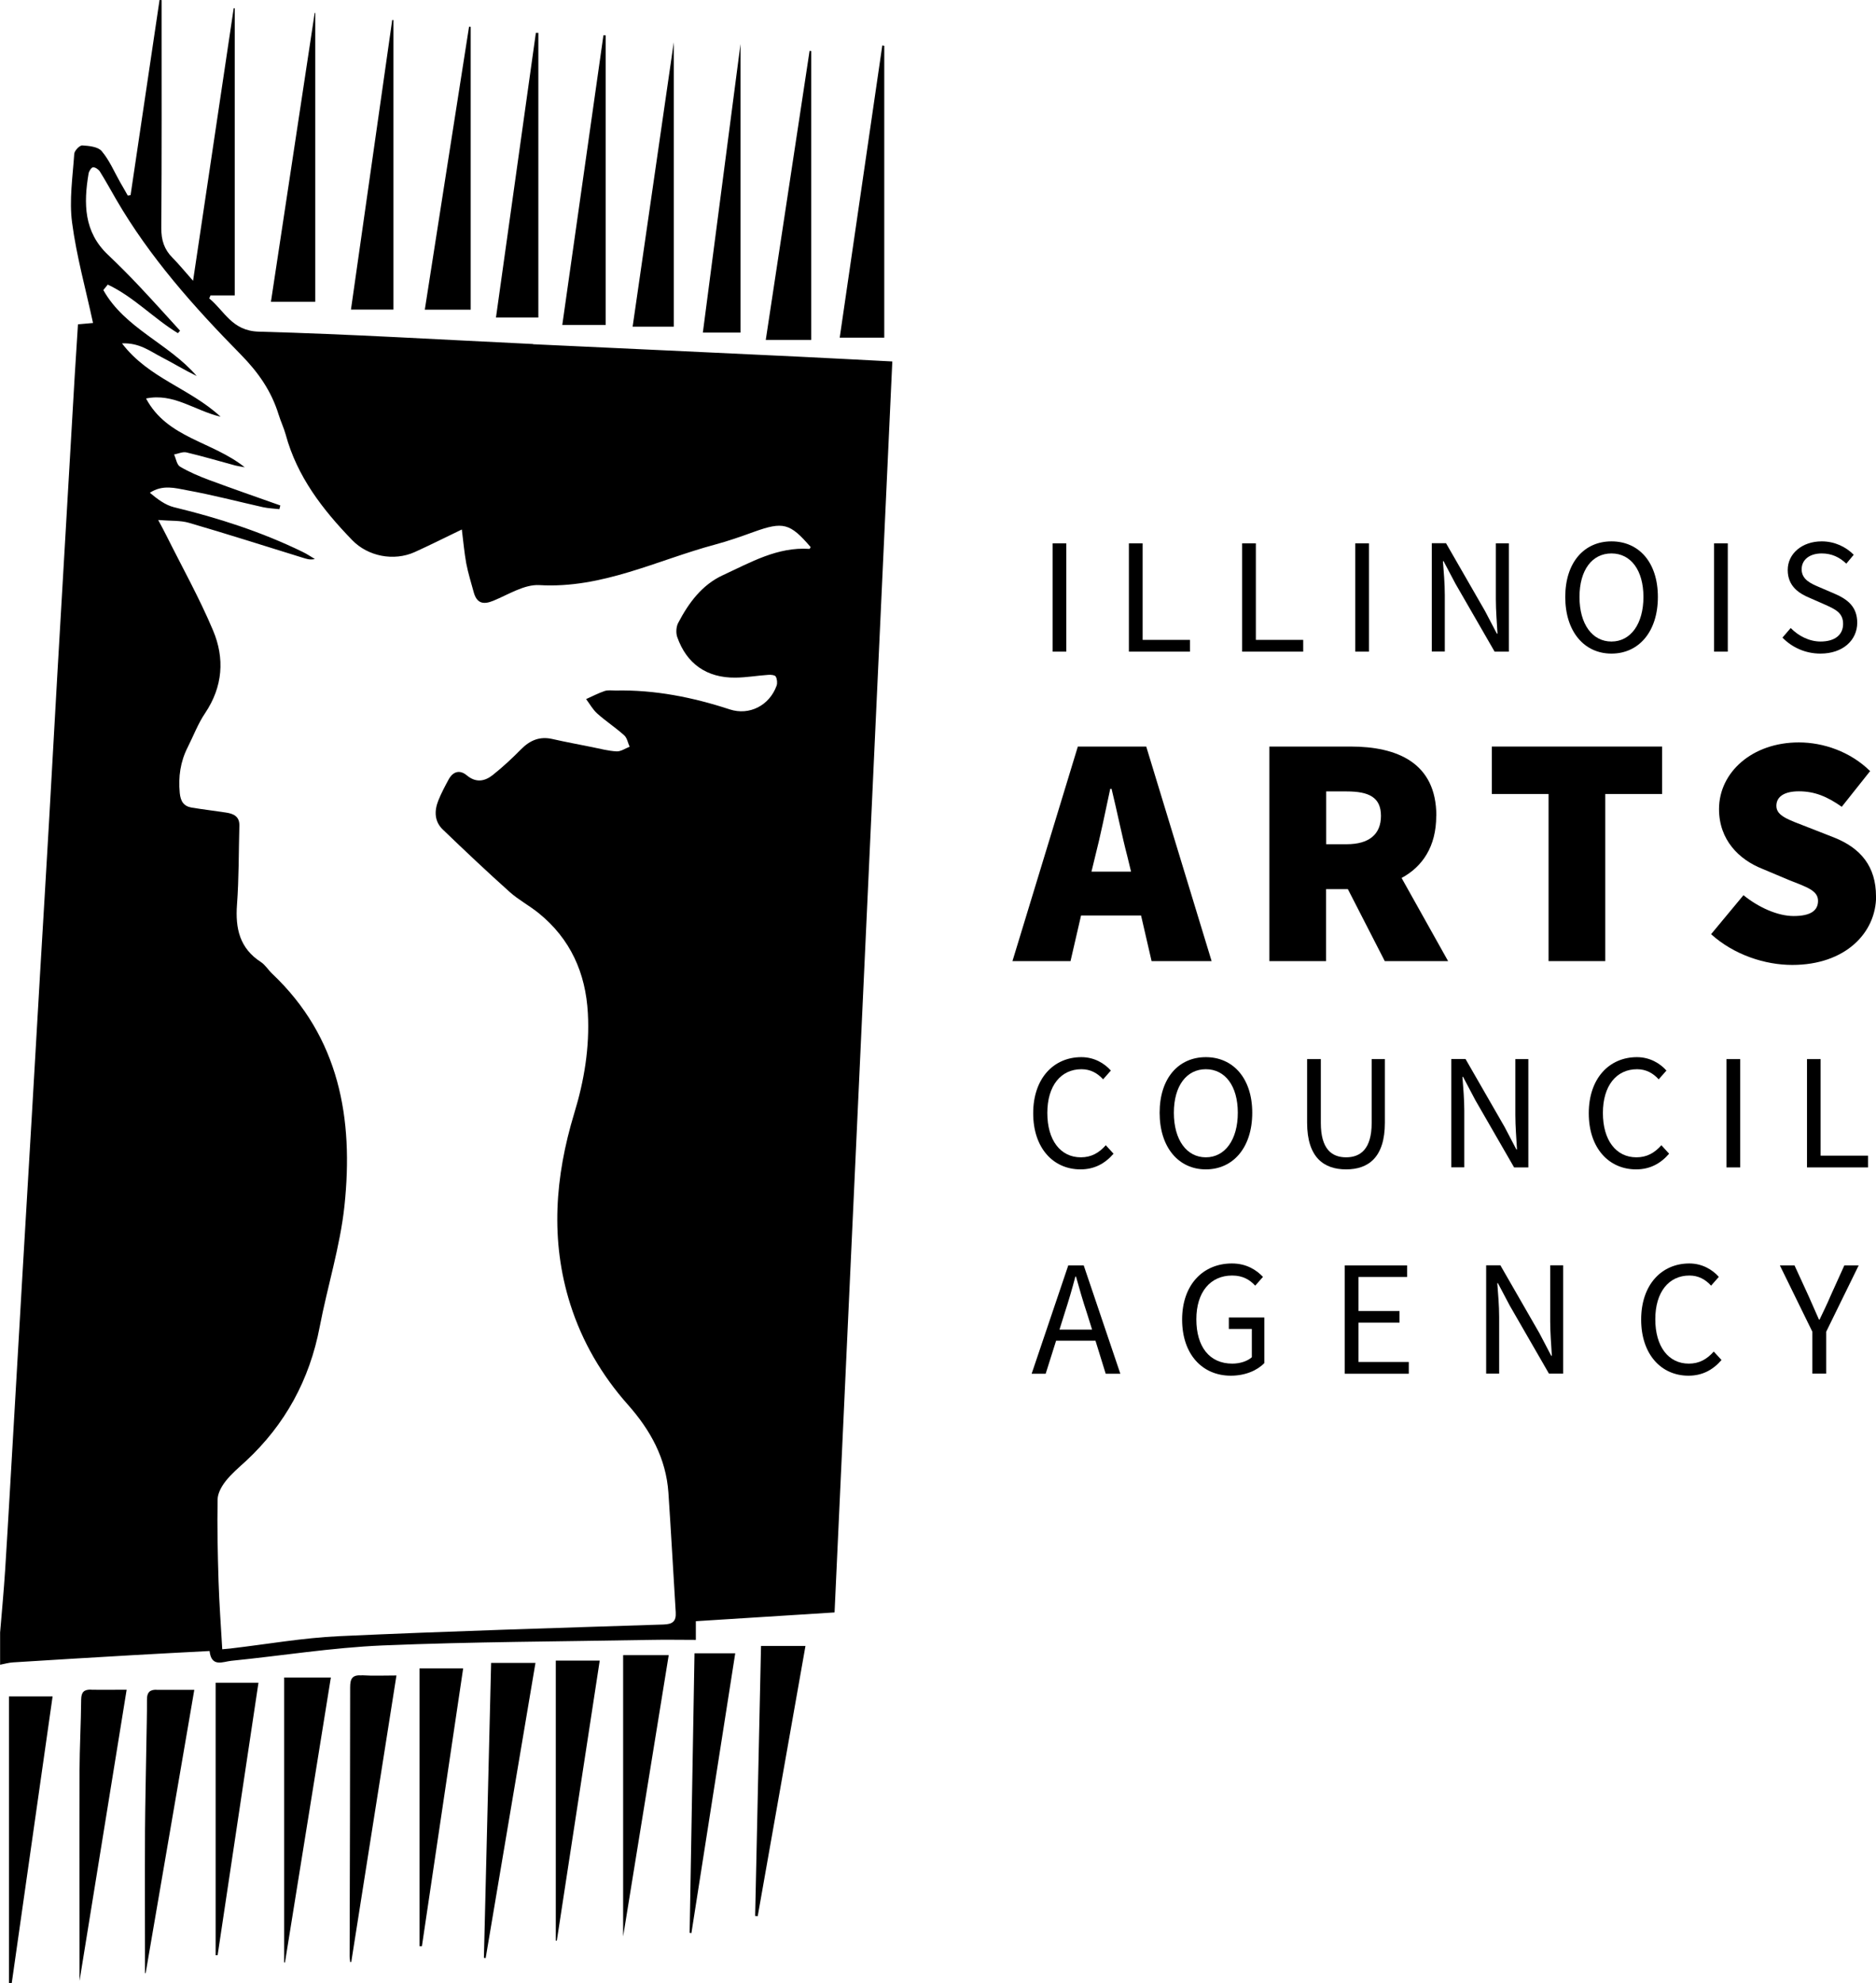 <svg xmlns="http://www.w3.org/2000/svg" id="Layer_1" viewBox="0 0 181.9 192.24"><path d="M51.68,33.35c-8.86-.42-17.73-.96-26.59-1.2-2.6-.07-3.32-2.01-4.8-3.22,.04-.1,.08-.19,.12-.29h2.35V.8s-.06,0-.1,0c-1.3,8.72-2.6,17.44-3.94,26.42-.82-.92-1.37-1.61-1.99-2.23-.81-.81-1.1-1.72-1.09-2.89,.05-6.97,.03-13.94,.03-20.91V.01c-.07,0-.13,0-.2-.01-.94,6.31-1.87,12.61-2.81,18.92-.09,.01-.18,.02-.27,.04-.25-.44-.5-.89-.76-1.33-.57-1.01-1.03-2.11-1.77-2.98-.36-.43-1.23-.51-1.88-.55-.26-.02-.76,.51-.78,.81-.15,2.22-.5,4.49-.21,6.67,.43,3.27,1.33,6.47,2.03,9.73-.43,.04-.93,.08-1.46,.13-.11,1.73-.22,3.4-.32,5.07-.29,4.87-.57,9.74-.85,14.61-.28,4.75-.56,9.5-.83,14.25-.27,4.79-.54,9.58-.81,14.37-.28,4.91-.58,9.82-.87,14.73-.28,4.71-.54,9.42-.82,14.13-.29,4.91-.58,9.82-.87,14.73-.28,4.71-.55,9.42-.82,14.13-.29,4.91-.56,9.82-.87,14.73-.13,2.02-.32,4.04-.49,6.07v3.12c.43-.08,.85-.21,1.28-.23,3.87-.24,7.74-.48,11.61-.7,2.46-.14,4.92-.27,7.42-.4,.18,1.62,1.3,1.03,2.1,.95,4.89-.49,9.77-1.28,14.67-1.49,8.67-.36,17.36-.38,26.04-.54,1.42-.03,2.84,0,4.34,0v-1.81c4.52-.29,8.96-.57,13.45-.85,1.87-40.52,3.74-80.9,5.6-121.27-3.21-.16-6.2-.33-9.19-.47-8.55-.41-17.09-.8-25.64-1.2Zm26.92,19.68c-.04,.06-.08,.18-.11,.18-3.11-.21-5.71,1.31-8.38,2.54-2.05,.94-3.34,2.7-4.36,4.65-.19,.37-.22,.95-.09,1.34,.91,2.61,2.87,3.98,5.65,3.95,1.07-.01,2.13-.2,3.2-.27,.24-.02,.63,.02,.71,.17,.13,.24,.17,.62,.08,.88-.69,1.92-2.64,2.92-4.54,2.3-3.6-1.18-7.26-1.91-11.07-1.83-.36,0-.75-.06-1.07,.05-.62,.21-1.2,.52-1.79,.78,.36,.48,.65,1.02,1.09,1.41,.83,.74,1.78,1.36,2.61,2.11,.28,.25,.35,.73,.52,1.1-.42,.16-.85,.47-1.26,.45-.79-.04-1.57-.25-2.36-.41-1.29-.26-2.59-.5-3.87-.79-1.22-.28-2.17,.12-3.03,.99-.87,.88-1.78,1.73-2.75,2.5-.77,.61-1.62,.78-2.51,.04-.69-.58-1.35-.39-1.78,.41-.36,.67-.72,1.34-1,2.05-.39,.99-.37,2.01,.45,2.79,2.13,2.05,4.28,4.08,6.48,6.05,.86,.77,1.91,1.32,2.81,2.05,3.08,2.49,4.56,5.8,4.77,9.7,.18,3.31-.35,6.53-1.32,9.7-1.86,6.13-2.35,12.31-.38,18.53,1.16,3.64,3.06,6.88,5.58,9.72,2.19,2.47,3.7,5.2,3.93,8.53,.26,3.86,.47,7.73,.71,11.6,.05,.87-.29,1.15-1.18,1.18-10.48,.34-20.96,.65-31.43,1.13-3.54,.16-7.07,.79-10.6,1.2-.19,.02-.38,.03-.76,.07-.13-2.24-.29-4.42-.36-6.61-.08-2.64-.14-5.28-.09-7.92,.01-.6,.39-1.27,.78-1.77,.57-.72,1.28-1.32,1.96-1.94,3.82-3.55,6.18-7.89,7.16-13.02,.75-3.92,1.98-7.78,2.4-11.73,.89-8.43-.47-16.31-7.01-22.5-.38-.36-.66-.84-1.08-1.12-2.08-1.34-2.5-3.27-2.33-5.58,.19-2.55,.16-5.11,.23-7.66,.02-.9-.58-1.15-1.3-1.26-1.1-.17-2.22-.3-3.32-.48-.77-.13-1.08-.6-1.16-1.42-.15-1.57,.06-3.03,.77-4.43,.56-1.11,1-2.29,1.69-3.31,1.72-2.56,1.91-5.31,.77-8.01-1.33-3.16-3.01-6.16-4.54-9.23-.19-.38-.39-.75-.78-1.48,1.22,.1,2.14,.03,2.97,.27,3.68,1.07,7.33,2.24,10.99,3.37,.37,.11,.73,.26,1.23,.14-.41-.24-.8-.51-1.23-.71-3.97-1.93-8.14-3.27-12.43-4.31-.85-.21-1.61-.79-2.34-1.4,1.25-.82,2.48-.45,3.62-.24,2.47,.45,4.91,1.09,7.36,1.64,.52,.11,1.05,.13,1.58,.19,.03-.12,.06-.24,.09-.36-2.31-.82-4.62-1.62-6.91-2.47-.96-.36-1.93-.77-2.81-1.29-.32-.19-.39-.77-.58-1.18,.41-.08,.84-.29,1.21-.2,1.59,.38,3.16,.84,4.74,1.27,.19,.05,.38,.07,.9,.17-3.16-2.53-7.51-2.81-9.57-6.67,2.68-.55,4.66,1.15,7.23,1.77-2.99-2.77-6.98-3.72-9.56-7.11,1.67-.08,2.71,.75,3.81,1.32,1.15,.59,2.25,1.27,3.43,1.84-2.68-3.13-6.97-4.61-9.05-8.33,.14-.18,.29-.35,.43-.53,2.51,1.18,4.45,3.28,6.8,4.71,.07-.08,.14-.16,.21-.24-1.33-1.46-2.65-2.93-4.01-4.37-.96-1.02-1.95-2.01-2.97-2.98-2.36-2.22-2.38-4.99-1.89-7.89,.04-.23,.27-.59,.43-.6,.21-.02,.53,.2,.66,.4,.55,.88,1.05,1.79,1.57,2.69,3.26,5.62,7.56,10.45,12.08,15.04,1.74,1.77,2.98,3.56,3.69,5.85,.2,.65,.5,1.27,.68,1.92,1.1,4.07,3.58,7.28,6.45,10.24,1.53,1.58,4.03,2.07,6.06,1.16,1.48-.67,2.93-1.4,4.57-2.19,.15,1.19,.24,2.25,.43,3.29,.18,.94,.47,1.85,.72,2.78,.29,1.07,.9,1.25,1.9,.84,1.46-.6,3.01-1.6,4.46-1.52,6.11,.36,11.42-2.42,17.05-3.93,1.27-.34,2.52-.78,3.76-1.23,2.84-1.02,3.5-.85,5.49,1.46Z"></path><path d="M78.66,4.95c-.05,0-.11-.02-.16-.03-1.41,9.32-2.83,18.64-4.25,28.03h4.41V4.95Z"></path><path d="M15.16,163.8c-.66,0-.91,.28-.91,.95,.01,1.48-.04,2.96-.06,4.44-.04,2.76-.11,5.52-.13,8.28-.02,4.59,0,9.19,0,13.78,.02,.01,.04,.02,.06,.04,1.57-9.12,3.13-18.24,4.72-27.48-1.37,0-2.53,0-3.68,0Z"></path><path d="M8.86,163.79c-.71-.02-.98,.23-.99,.97-.02,2.32-.15,4.64-.16,6.96-.02,6.8,0,13.6,0,20.31,1.5-9.28,3.03-18.69,4.57-28.23-1.2,0-2.31,.02-3.42,0Z"></path><path d="M58.73,3.43c-.07,0-.15,0-.22-.01-1.32,9.33-2.65,18.65-3.99,28.08h4.21V3.43Z"></path><path d="M35.09,162.41c-.92-.06-1.14,.29-1.14,1.17,0,8.69-.03,17.38-.05,26.07,0,.19,.04,.37,.06,.56,.03,0,.07-.01,.1-.02,1.45-9.22,2.91-18.44,4.38-27.77-1.2,0-2.28,.05-3.35-.02Z"></path><path d="M85.74,4.44l-.19-.04c-1.37,9.44-2.75,18.87-4.13,28.33h4.32V4.44Z"></path><path d="M.87,192.23c.09,0,.18,0,.27,0,1.32-9.25,2.64-18.5,3.96-27.78H.87v27.77Z"></path><path d="M46.92,189.79c.06,0,.11,.02,.17,.03,1.61-9.52,3.22-19.05,4.83-28.62h-4.3c-.24,9.59-.47,19.1-.7,28.6Z"></path><path d="M45.63,2.6c-.05,0-.1,0-.15-.01-1.43,9.15-2.87,18.3-4.29,27.43h4.45V2.6Z"></path><path d="M27.55,190.23s.05,.02,.08,.02c1.48-9.22,2.97-18.45,4.45-27.63h-4.53v27.61Z"></path><path d="M60.42,187.72c1.51-9.29,2.95-18.23,4.42-27.27h-4.42v27.27Z"></path><path d="M52.2,3.18c-.08,0-.16,0-.24,0-1.29,9.19-2.58,18.39-3.87,27.6h4.11V3.18Z"></path><path d="M40.67,188.66c.08,0,.16,0,.24,0,1.33-8.94,2.65-17.87,4-26.93h-4.23v26.92Z"></path><path d="M30.57,1.24s-.04,.02-.06,.03c-1.41,9.3-2.82,18.59-4.24,27.99h4.3V1.24Z"></path><path d="M38.15,1.94s-.08,0-.12,0c-1.33,9.35-2.67,18.7-4,28.07h4.12V1.94Z"></path><path d="M53.89,188.13h.1c1.38-9.02,2.77-18.06,4.16-27.15h-4.26v27.15Z"></path><path d="M73.21,185.73l.26,.02c1.54-8.72,3.08-17.44,4.63-26.19h-4.31c-.19,8.78-.38,17.48-.57,26.18Z"></path><path d="M20.91,189.54c.06,0,.12,0,.19,0,1.32-8.78,2.63-17.55,3.96-26.41h-4.15v26.41Z"></path><path d="M65.33,4.1c-1.3,8.99-2.64,18.23-3.99,27.57h3.99V4.1Z"></path><path d="M66.86,187.37c.06,0,.12,.02,.18,.03,1.41-9.02,2.83-18.04,4.25-27.13h-3.95c-.16,9.11-.32,18.1-.47,27.1Z"></path><path d="M71.8,4.27c-1.21,9.32-2.43,18.62-3.65,27.97h3.65V4.27Z"></path><path d="M119.16,128.83h2.22v2.74c-.42,.38-1.14,.62-1.89,.62-2.24,0-3.49-1.66-3.49-4.3s1.36-4.24,3.47-4.24c1.06,0,1.71,.42,2.24,.98l.75-.85c-.61-.64-1.57-1.3-3.01-1.3-2.8,0-4.83,2.06-4.83,5.44s1.97,5.44,4.72,5.44c1.41,0,2.56-.51,3.25-1.22v-4.42h-3.44v1.1Z"></path><path d="M163.75,132.19c-1.98,0-3.25-1.66-3.25-4.3s1.31-4.24,3.31-4.24c.88,0,1.55,.38,2.1,.98l.75-.85c-.61-.69-1.6-1.3-2.86-1.3-2.69,0-4.67,2.06-4.67,5.44s1.95,5.44,4.59,5.44c1.34,0,2.37-.56,3.2-1.52l-.75-.82c-.67,.75-1.41,1.17-2.42,1.17Z"></path><polygon points="131.72 128.22 135.7 128.22 135.7 127.09 131.72 127.09 131.72 123.79 136.44 123.79 136.44 122.67 130.39 122.67 130.39 133.17 136.6 133.17 136.6 132.03 131.72 132.03 131.72 128.22"></polygon><path d="M150.31,128.09c0,1.1,.1,2.29,.16,3.34h-.06l-1.14-2.18-3.79-6.59h-1.38v10.5h1.26v-5.49c0-1.1-.1-2.22-.18-3.28h.06l1.14,2.16,3.81,6.61h1.38v-10.5h-1.26v5.42Z"></path><path d="M177.49,125.63c-.32,.77-.69,1.5-1.06,2.29h-.06c-.35-.78-.67-1.52-1.01-2.29l-1.36-2.96h-1.42l3.15,6.43v4.06h1.34v-4.06l3.15-6.43h-1.39l-1.34,2.96Z"></path><path d="M103.58,122.67l-3.55,10.5h1.36l1.01-3.2h3.82l.99,3.2h1.42l-3.55-10.5h-1.5Zm2.3,6.22h-3.15l.5-1.6c.38-1.17,.72-2.32,1.04-3.54h.06c.34,1.22,.67,2.37,1.06,3.54l.5,1.6Z"></path><rect x="167.4" y="102.67" width="1.33" height="10.5"></rect><polygon points="176.53 102.67 175.21 102.67 175.21 113.17 181.13 113.17 181.13 112.03 176.53 112.03 176.53 102.67"></polygon><path d="M161.09,111.02c-.67,.75-1.41,1.17-2.42,1.17-1.98,0-3.25-1.66-3.25-4.3s1.31-4.24,3.31-4.24c.88,0,1.55,.38,2.1,.98l.75-.85c-.61-.69-1.6-1.3-2.86-1.3-2.69,0-4.67,2.06-4.67,5.44s1.95,5.44,4.59,5.44c1.34,0,2.37-.56,3.2-1.52l-.75-.82Z"></path><path d="M143,106.56l3.81,6.61h1.38v-10.5h-1.26v5.42c0,1.1,.1,2.29,.16,3.34h-.06l-1.14-2.18-3.79-6.59h-1.38v10.5h1.26v-5.49c0-1.1-.1-2.22-.18-3.28h.06l1.14,2.16Z"></path><path d="M104.86,103.65c.88,0,1.55,.38,2.1,.98l.75-.85c-.61-.69-1.6-1.3-2.86-1.3-2.69,0-4.67,2.06-4.67,5.44s1.95,5.44,4.59,5.44c1.34,0,2.37-.56,3.2-1.52l-.75-.82c-.67,.75-1.41,1.17-2.42,1.17-1.98,0-3.25-1.66-3.25-4.3s1.31-4.24,3.31-4.24Z"></path><path d="M121.42,107.87c0-3.34-1.86-5.39-4.5-5.39s-4.48,2.03-4.48,5.39,1.84,5.49,4.48,5.49,4.5-2.11,4.5-5.49Zm-7.6,0c0-2.61,1.23-4.22,3.1-4.22s3.1,1.62,3.1,4.22-1.23,4.32-3.1,4.32-3.1-1.7-3.1-4.32Z"></path><path d="M134.28,108.83v-6.16h-1.28v6.19c0,2.53-1.09,3.33-2.48,3.33s-2.45-.8-2.45-3.33v-6.19h-1.33v6.16c0,3.38,1.63,4.53,3.78,4.53s3.76-1.15,3.76-4.53Z"></path><path d="M181.9,86.89c0-2.88-1.47-4.67-4.06-5.7l-2.53-.99c-1.89-.74-3.07-1.09-3.07-2.08,0-.93,.83-1.41,2.18-1.41,1.54,0,2.75,.51,4.16,1.5l2.75-3.46c-1.92-1.89-4.54-2.78-6.91-2.78-4.54,0-7.74,2.91-7.74,6.46,0,3.01,1.95,4.9,4.19,5.79l2.59,1.09c1.76,.7,2.82,1.02,2.82,2.02,0,.93-.7,1.47-2.37,1.47-1.54,0-3.39-.83-4.86-2.02l-3.14,3.78c2.24,2.02,5.25,2.98,7.87,2.98,5.18,0,8.13-3.14,8.13-6.66Z"></path><polygon points="155.65 93.17 155.65 76.97 161.16 76.97 161.16 72.37 144.65 72.37 144.65 76.97 150.15 76.97 150.15 93.17 155.65 93.17"></polygon><path d="M111.17,72.37h-6.66l-6.34,20.8h5.63l1.02-4.42h5.82l1.02,4.42h5.82l-6.34-20.8Zm-5.34,12.13l.35-1.44c.51-1.98,1.02-4.48,1.47-6.59h.13c.51,2.08,1.02,4.61,1.54,6.59l.35,1.44h-3.84Z"></path><path d="M139.27,79.09c0-5.18-3.84-6.72-8.32-6.72h-7.87v20.8h5.5v-6.98h2.11l3.58,6.98h6.14l-4.51-8.06c2.02-1.09,3.36-3.04,3.36-6.02Zm-8.7,2.75h-1.98v-5.12h1.98c2.18,0,3.33,.58,3.33,2.37s-1.15,2.75-3.33,2.75Z"></path><polygon points="115.38 62.03 110.79 62.03 110.79 52.67 109.46 52.67 109.46 63.17 115.38 63.17 115.38 62.03"></polygon><rect x="166.2" y="52.67" width="1.33" height="10.5"></rect><rect x="102.06" y="52.67" width="1.33" height="10.5"></rect><path d="M176.53,62.19c-1.09,0-2.14-.53-2.9-1.31l-.8,.93c.91,.94,2.21,1.55,3.68,1.55,2.21,0,3.57-1.33,3.57-2.99,0-1.55-.94-2.27-2.16-2.8l-1.49-.64c-.83-.35-1.74-.74-1.74-1.74,0-.94,.78-1.54,1.95-1.54,.98,0,1.74,.38,2.38,.99l.72-.86c-.75-.77-1.86-1.3-3.1-1.3-1.9,0-3.3,1.18-3.3,2.78s1.14,2.29,2.13,2.7l1.5,.66c.99,.45,1.74,.78,1.74,1.86s-.82,1.71-2.19,1.71Z"></path><path d="M156.25,63.36c2.64,0,4.5-2.11,4.5-5.49s-1.86-5.39-4.5-5.39-4.48,2.03-4.48,5.39,1.84,5.49,4.48,5.49Zm0-9.71c1.87,0,3.1,1.62,3.1,4.22s-1.23,4.32-3.1,4.32-3.1-1.7-3.1-4.32,1.23-4.22,3.1-4.22Z"></path><polygon points="126.36 62.03 121.77 62.03 121.77 52.67 120.44 52.67 120.44 63.17 126.36 63.17 126.36 62.03"></polygon><rect x="131.41" y="52.67" width="1.33" height="10.5"></rect><path d="M140.09,57.68c0-1.1-.1-2.22-.18-3.28h.06l1.14,2.16,3.81,6.61h1.38v-10.5h-1.26v5.42c0,1.1,.1,2.29,.16,3.34h-.06l-1.14-2.18-3.79-6.59h-1.38v10.5h1.26v-5.49Z"></path></svg>